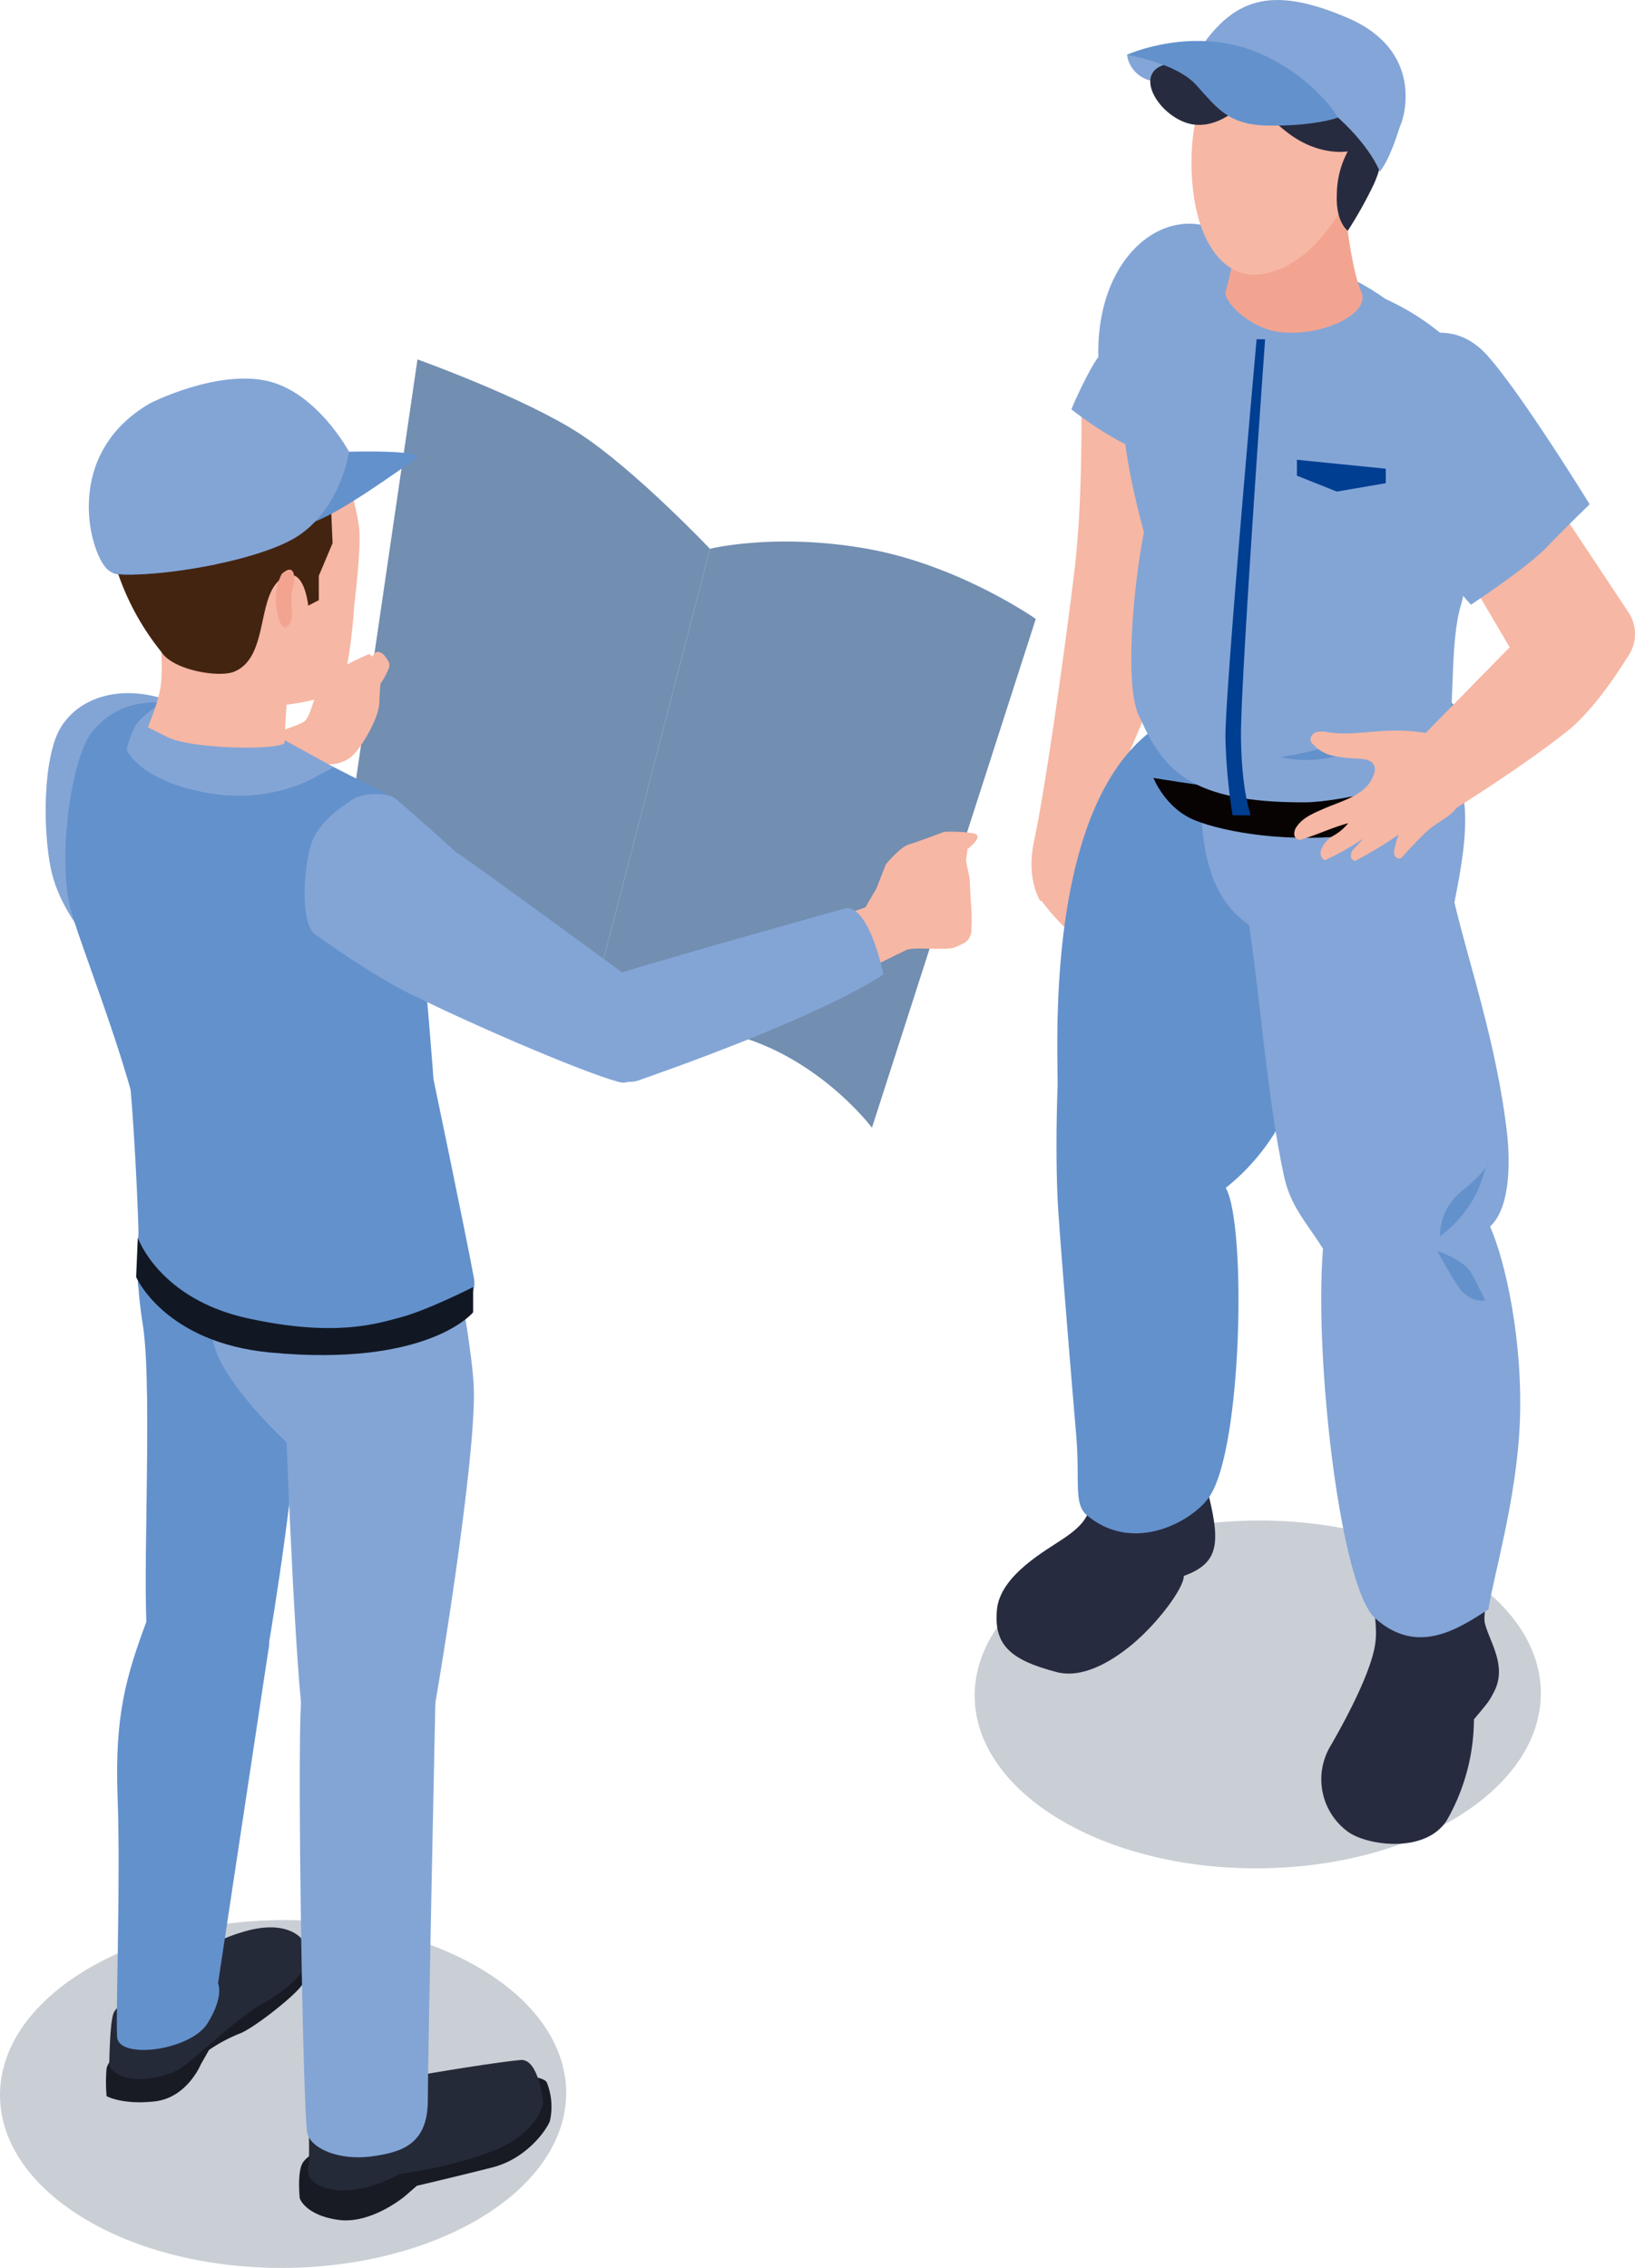 <svg xmlns="http://www.w3.org/2000/svg" xmlns:xlink="http://www.w3.org/1999/xlink" width="306.981" height="425.708" viewBox="0 0 306.981 425.708">
  <defs>
    <clipPath id="clip-path">
      <rect id="長方形_15246" data-name="長方形 15246" width="106.308" height="65.295" fill="#cacfd5"/>
    </clipPath>
    <clipPath id="clip-path-3">
      <rect id="長方形_18328" data-name="長方形 18328" width="298.409" height="416.784" fill="none"/>
    </clipPath>
  </defs>
  <g id="グループ_7513" data-name="グループ 7513" transform="translate(-955.428 -2732.661)">
    <g id="グループ_7511" data-name="グループ 7511" transform="translate(955.428 3093.074)">
      <g id="グループ_6971" data-name="グループ 6971" clip-path="url(#clip-path)">
        <path id="パス_12976" data-name="パス 12976" d="M20.9,155.04c20.692,12.709,54.348,12.644,75.169-.144S117,121.437,96.3,108.724s-54.348-12.644-75.169.148S.208,142.331,20.9,155.04" transform="translate(-5.449 -99.235)" fill="#cacfd5"/>
      </g>
    </g>
    <g id="グループ_7512" data-name="グループ 7512" transform="translate(1138.428 3018.074)">
      <g id="グループ_6971-2" data-name="グループ 6971" clip-path="url(#clip-path)">
        <path id="パス_12976-2" data-name="パス 12976" d="M20.9,155.04c20.692,12.709,54.348,12.644,75.169-.144S117,121.437,96.3,108.724s-54.348-12.644-75.169.148S.208,142.331,20.9,155.04" transform="translate(-5.449 -99.235)" fill="#cacfd5"/>
      </g>
    </g>
    <g id="グループ_7510" data-name="グループ 7510" transform="translate(964 2732.661)">
      <g id="グループ_7509" data-name="グループ 7509" transform="translate(0 0)" clip-path="url(#clip-path-3)">
        <path id="パス_14963" data-name="パス 14963" d="M58.421,19.783s.415,18.492-1.278,32.572-5.483,41.022-7.511,50.358c-1.063,4.9-.426,8.431.72,10.875h0l0,0c.124.26.249.52.381.754a1.853,1.853,0,0,0,.189-.117,43.223,43.223,0,0,0,5.008,5.622,5.108,5.108,0,0,0,4.1,1.44c1.659-.155,4.691-2,4.691-2s-.128-1.787-1.489-1.983a9.562,9.562,0,0,0-3.548.6,6.813,6.813,0,0,0-.256-2.421,2.484,2.484,0,0,0,1.052-.411c.939-.682.279-2.24.279-2.24a1.293,1.293,0,0,0,1.8-.551,3.922,3.922,0,0,0,.287-.939c.192.181.313.3.313.3l-.166-1.493a7.935,7.935,0,0,0-.271-2.425l-.671-5.992a3.279,3.279,0,0,1-.2-3.213c3.058-6.331,13.9-29.344,15.916-41.72,2.364-14.434.946-36.565.946-36.565Z" transform="translate(136.013 54.814)" fill="#f6b7a4"/>
        <path id="パス_14964" data-name="パス 14964" d="M84.72,75.5c-.554-4.581-6.026-5.479-12.274-6.263S70.421,82.971,70.421,83.48s15.091-1.444,14.3-7.983" transform="translate(191.253 191.746)" fill="#211615"/>
        <path id="パス_14965" data-name="パス 14965" d="M99.979,70.873s-4.8,5.46-15.049,4.947a63.084,63.084,0,0,1-18.25-3.714s2.881,15.547,4.163,21.735,3.514,13.258,2.794,18.348-5.234,13.748-8.56,19.457A12.19,12.19,0,0,0,68.712,147.6c3.914,2.609,14.962,3.948,18.612-2.715a38.423,38.423,0,0,0,4.849-18.518C95,123,95,123,95.936,121.216c2.587-4.932-.954-9.555-1.727-13.009s5.611-22.753,5.769-37.334" transform="translate(175.995 196.371)" fill="#272b3f"/>
        <path id="パス_14966" data-name="パス 14966" d="M88.478,64.748S84.3,73.4,72.777,73.372c-9.615-.023-8.771-6.795-8.771-6.795s.222,26.814,1.078,32.44-1.708,8.009-5.023,10.287-12.051,6.942-12.643,13.48,2.447,9.382,11.188,11.674c4.766,1.252,10.17-1.787,14.393-5.343,4.57-3.846,9.5-10.328,9.51-12.7,6.851-2.489,6.961-6.4,4.219-16.882,3.688-13.213,2.021-29.9,1.75-34.781" transform="translate(131.187 179.4)" fill="#272b3f"/>
        <path id="パス_14967" data-name="パス 14967" d="M81.553,57.1c-11.3.826-21.716-4.287-30.479-11.124,1.1-2.685,3.729-8.137,5.064-9.811-.449-18.752,12.27-28.816,22.624-23.71C89.1,17.553,88.378,25.875,86.8,36.366A149.1,149.1,0,0,1,81.553,57.1" transform="translate(141.513 30.859)" fill="#83a5d6"/>
        <path id="パス_14968" data-name="パス 14968" d="M50.542,125.377c-.3-6.357-.253-14.638-.015-21.022.219-5.977-2.983-54.238,19.514-68.281.377-.468,21.538,2.481,28.624,3.092a2.336,2.336,0,0,1,1.995,1.949c4.038,23.488,3.741,49.608-8.741,70.7a40.588,40.588,0,0,1-9.808,11.339c3.888,6.784,3.156,48.941-3.126,58.058-3.039,4.4-14.069,10.807-22.934,3.409-2.579-2.153-1.278-6.388-2.029-15.147-1.346-15.818-3.269-39.578-3.48-44.1" transform="translate(139.462 99.815)" fill="#6391cc"/>
        <path id="パス_14969" data-name="パス 14969" d="M66.594,73.785c-7.545-5.207-9.977-14.894-8.8-32.877,6.263-9.329,33-2.394,42.817-2.33,8.974,7.048,6.885,19.054,4.551,30.954,2.47,10.675,7.983,26.64,9.879,43.371.471,4.2.92,13.654-3.186,17.477,2.888,6.516,6.233,21.557,5.573,37.01-.618,14.412-5.121,29.3-5.879,34.864-5.358,3.367-13.149,8.918-21.282,1.648-6.542-5.841-11.459-48.737-9.785-69.367-3.149-5-6.12-7.96-7.345-13.722-3.171-14.91-4.3-32.01-6.538-47.029" transform="translate(159.345 99.854)" fill="#83a5d7"/>
        <path id="パス_14970" data-name="パス 14970" d="M111.623,38.177l1.324,3.522s-5.792,7.364-19.035,9.137-25.377-.4-30.95-2.632-7.8-7.96-7.8-7.96,30.664,5.222,38.752,2.941,17.711-5.008,17.711-5.008" transform="translate(152.834 105.779)" fill="#070303"/>
        <path id="パス_14971" data-name="パス 14971" d="M79.519,40.586c-1.1-5.98-9.144-6.388-9.144-6.388l-3.149,11.09s13.876,3.94,12.293-4.7" transform="translate(186.266 94.754)" fill="#6391cc"/>
        <path id="パス_14972" data-name="パス 14972" d="M56.969,101.216c-3.228-5.475-1.143-26.007.694-34.932C53.7,51.5,52.188,40.636,55.216,28.663,57.1,21.2,63.907,12.623,73.081,12.151c4.476-.226,19.608,6.06,22.459,7.632,11.746,3.33,18.741,8.937,26.648,17.651.984,1.082-2.986,35.781-4.951,42.281-2.293,7.583-1.011,19.189-2.76,26.271.867,6.893-20.268,10.943-26.5,10.969-21.38.09-26.6-5.867-31-15.739" transform="translate(148.548 33.652)" fill="#83a5d6"/>
        <path id="パス_14973" data-name="パス 14973" d="M91.247,22.511s-.943,7.048-9.189,9.9c-12.47,4.318-21.3-1.6-23.71-8.2S63.6,12.145,63.6,12.145s15.728,1.746,27.643,10.366" transform="translate(160.371 33.651)" fill="#83a5d6"/>
        <path id="パス_14974" data-name="パス 14974" d="M61.179,14.263c2.632.532,7.07,1.369,9.695.86a22.35,22.35,0,0,0,10.3-4.989c.249,3.624,1.414,12.854,3.066,16.5,1.889,4.174-7.289,8.48-15.155,7.632-5.494-.6-10.358-5.373-10.339-7.425,1.655-5.928,1.844-9.815,2.436-12.583" transform="translate(162.762 28.079)" fill="#f3a491"/>
        <path id="パス_14975" data-name="パス 14975" d="M57.493,18.851c.784-5.015,2.594-11.226,6.878-14.382,4.235-3.118,10.856-2.722,15.788-1.81,7.647,1.414,12.108,10.558,9.623,20.264-2.3,8.967-9.974,22.308-20.343,23.058-5.279.381-8.85-3.952-10.649-9.189-2.138-6.21-1.942-13.8-1.3-17.941" transform="translate(158.084 5.553)" fill="#f6b7a4"/>
        <path id="パス_14976" data-name="パス 14976" d="M67.625,6.771c-.091,0-4.638,2.191-8.322,1.923A5.792,5.792,0,0,1,53.843,3.7s6.094-1.742,9.766-1.237,4.016,4.306,4.016,4.306" transform="translate(149.185 6.574)" fill="#83a5d7"/>
        <path id="パス_14977" data-name="パス 14977" d="M98.02,22.242s.566.358-1.052,4.057a77.874,77.874,0,0,1-4.887,8.726s-2.3-1.6-2.051-6.859a17.307,17.307,0,0,1,2.051-8.043s-5.347,1-11.173-3.424S74.324,8.98,74.324,8.98s-4.51,6.486-10.615,6.154S51.4,5.915,57.518,3.909s20.038-.083,20.038-.083S98.416,15.247,98.02,22.242" transform="translate(152.399 8.294)" fill="#272b3f"/>
        <path id="パス_14978" data-name="パス 14978" d="M91.911,32.2C87.262,21.733,70.048,9.753,57.243,10.526c.068-.113.113-.222.185-.336C64.23-.443,71.47-2.815,85.859,3.361s10.633,18.707,9.876,20.215c-.189.373-1.731,5.977-3.824,8.62" transform="translate(158.606 0.002)" fill="#83a5d7"/>
        <path id="パス_14979" data-name="パス 14979" d="M93.474,16.429S89.348,9.238,79.3,4.619c-12.64-5.814-25.46.011-25.46.011s9.235,1.516,13.005,5.683S72.81,17.8,80.227,17.926c8.839.151,13.247-1.5,13.247-1.5" transform="translate(149.185 5.645)" fill="#6391cc"/>
        <path id="パス_14980" data-name="パス 14980" d="M82.658,36.369a46.319,46.319,0,0,1-11.376,4.959,21.28,21.28,0,0,1-9.8,0,65.254,65.254,0,0,0,9.8-2.2c6.512-1.855,11.376-2.76,11.376-2.76" transform="translate(170.359 100.769)" fill="#6391cc"/>
        <path id="パス_14981" data-name="パス 14981" d="M78.523,57.908c-.86.758-1.112,4.559-3.9,8.356a21.907,21.907,0,0,1-5.192,5.321,10.754,10.754,0,0,1,3.986-8.36c4.246-3.394,5.106-5.317,5.106-5.317" transform="translate(192.368 160.448)" fill="#6391cc"/>
        <path id="パス_14982" data-name="パス 14982" d="M69.3,62.273s5.041,1.667,6.4,4.189,2.56,5.083,2.56,5.083-2.96.7-5.215-2.847S69.3,62.273,69.3,62.273" transform="translate(192.007 172.543)" fill="#6391cc"/>
        <path id="パス_14983" data-name="パス 14983" d="M68.438,31.612l19.45,33.039-20.4,20.8,8.2,10.735S89.573,87.645,98.68,80.409c4.536-3.6,9-10.14,11.637-14.4A7.32,7.32,0,0,0,110.2,58.1L85.237,20.518Z" transform="translate(186.992 56.85)" fill="#f6b7a4"/>
        <path id="パス_14984" data-name="パス 14984" d="M71.369,20.075C63.6,27.42,62.636,43.657,74.936,52.654A85.324,85.324,0,0,0,85.871,67.612S96.4,60.667,100.041,56.87s8.115-8.1,8.115-8.1-12.7-20.637-19.2-27.922-14.5-3.7-17.591-.773" transform="translate(181.743 45.894)" fill="#83a5d6"/>
        <path id="パス_14985" data-name="パス 14985" d="M64.6,16.888s-6.044,67.4-5.848,75.1a109.059,109.059,0,0,0,1.335,14.257h3.413S61.726,101.571,61.67,91.2,66.2,16.888,66.2,16.888Z" transform="translate(162.761 46.792)" fill="#003e91"/>
        <path id="パス_14986" data-name="パス 14986" d="M92.7,38.381c-.754-.238-1.5-.479-2.251-.716a31.385,31.385,0,0,0-9.638-1.293c-4.084.026-8.186.924-12.225.321a4.667,4.667,0,0,0-2.379,0c-.747.294-1.278,1.282-.792,1.919a7.126,7.126,0,0,0,4.121,2.5,31.872,31.872,0,0,0,4.947.539c1,.068,2.149.26,2.628,1.139s0,1.976-.479,2.87c-1.6,2.979-5.732,3.974-8.827,5.336-1.908.841-3.989,1.655-5.158,3.382a2.213,2.213,0,0,0-.456,1.587,1.059,1.059,0,0,0,1.218.879c3.02-.9,5.864-2.278,8.9-3.1a9.556,9.556,0,0,1-2.775,2.345,5.215,5.215,0,0,0-2.33,2.689,1.96,1.96,0,0,0-.008,1.131,1.219,1.219,0,0,0,.762.8A54.359,54.359,0,0,0,75.2,56.6c-.49.486-.928,1.048-1.418,1.535a4.521,4.521,0,0,0-.743.867,1.506,1.506,0,0,0-.219,1.094.925.925,0,0,0,.777.732,70.871,70.871,0,0,0,8.179-4.943,22.751,22.751,0,0,0-.724,2.379,3.363,3.363,0,0,0-.14,1.056,1.246,1.246,0,0,0,.475.92.777.777,0,0,0,.98-.06c1.591-1.727,3.254-3.6,5.015-5.158,1.109-.98,2.44-1.678,3.624-2.564a7.063,7.063,0,0,0,2.643-3.6C91.914,46.178,89.5,41.8,92.7,38.381" transform="translate(172.256 100.771)" fill="#f6b7a4"/>
        <path id="パス_14987" data-name="パス 14987" d="M62.3,22.888,78.99,24.569v2.719L69.8,28.857l-7.5-2.983Z" transform="translate(172.63 63.415)" fill="#003e91"/>
        <path id="パス_14988" data-name="パス 14988" d="M62.4,140.426,14.353,125.1l15.69-107.21s19.913,7.123,30.305,13.85,24.608,21.7,24.608,21.7Z" transform="translate(39.768 49.574)" fill="#728eb1"/>
        <path id="パス_14989" data-name="パス 14989" d="M80.07,136.99s-9.57-12.8-25.29-17.24A112.759,112.759,0,0,0,27.1,115.308L49.652,28.325s12.3-3.077,29.563,0,31.614,13.16,31.614,13.16Z" transform="translate(75.073 74.692)" fill="#728eb1"/>
        <path id="パス_14990" data-name="パス 14990" d="M22.73,35.756c-9-3.024-16.6-.294-19.925,5.238S-.589,60.217,1.037,67.747,9.521,84.5,14.17,84.349s8.56-48.594,8.56-48.594" transform="translate(0 95.602)" fill="#83a5d6"/>
        <path id="パス_14991" data-name="パス 14991" d="M37.949,32.556S30.423,35.8,29.1,37.722s-1.995,6.2-3.175,7.379S12.048,49.6,9.537,52.334,8.062,63.107,13.081,61.04s15.275-7.968,16.6-7.821a6.6,6.6,0,0,0,4.872-1.331,11.6,11.6,0,0,0,2.213-2.73s3.024-4.5,3.1-7.526.588-7.085.588-7.085Z" transform="translate(22.786 90.204)" fill="#f6b7a4"/>
        <path id="パス_14992" data-name="パス 14992" d="M22.609,35.209a6.228,6.228,0,0,1-2.583,2.436,30.464,30.464,0,0,0-4.872,3.1s-3.318,4.393,0,6.512,5.611-1.418,5.611-1.418l1.4-4.506a13.985,13.985,0,0,0,3.541-4.057c1.033-2.142,1.327-2.289.294-3.763s-1.923-1.12-2.285-.664a15.939,15.939,0,0,0-1.109,2.36" transform="translate(37.903 89.912)" fill="#f6b7a4"/>
        <path id="パス_14993" data-name="パス 14993" d="M7.263,114.79c-.69.2-3.839,4.231-4.133,5.607a29.667,29.667,0,0,0,0,5.215s2.952,1.674,9.054.984,8.658-6.983,8.658-6.983l1.523-2.673a29.931,29.931,0,0,1,5.66-3.035c2.36-.788,10.222-6.885,11.8-9.152s2.074-2.36,1.78-4.427-.769-3.839-2.206-3.639-32.134,18.1-32.134,18.1" transform="translate(8.31 267.85)" fill="#181b24"/>
        <path id="パス_14994" data-name="パス 14994" d="M18.3,116.391c-.392.1-3.741,1.474-4.921,3.149s-.63,6.791-.63,6.791,1.026,3.149,7.221,4.031,12.5-4.427,12.5-4.427l2.266-1.968s7.575-1.768,14.167-3.443,10.332-7.281,10.822-8.756a12.252,12.252,0,0,0-.588-7.183c-.984-1.87-9.94-1.082-9.94-1.082Z" transform="translate(34.961 286.321)" fill="#181b24"/>
        <path id="パス_14995" data-name="パス 14995" d="M18.881,101.255a33.31,33.31,0,0,1,10.652-4.8c6.1-1.478,9.152.569,10.132,2.142a9.31,9.31,0,0,1,.984,4.133,25.175,25.175,0,0,1-8.262,7.281c-5.219,2.756-13.382,11.022-16.335,12.692s-10.822,3.149-12.888-.882c.1-4.725.321-8.763.886-9.94s7.772-7.968,7.772-7.968Z" transform="translate(8.769 265.838)" fill="#252a39"/>
        <path id="パス_14996" data-name="パス 14996" d="M30.174,106.123c7.183-1.406,19.382-3.277,22.828-3.571s4.231,7.937,4.231,7.937-.4,4.657-7.379,8.2S30.174,124,30.174,124s-6.689,3.937-12.594,2.854-4.329-4.823-4.329-4.823.17-5.841-.192-7.24,17.115-8.669,17.115-8.669" transform="translate(36.168 284.123)" fill="#252a39"/>
        <path id="パス_14997" data-name="パス 14997" d="M8.957,56.138c-4.28,12.545-5.46,24.2-3.394,36.9s-.551,55.2,1.2,60.366,12.817,9,17.836,6.2,4.721-7.085,4.721-7.085,6.052-35.716,5.464-49.589S30.8,61.892,30.8,61.892Z" transform="translate(12.668 155.544)" fill="#6391cc"/>
        <path id="パス_14998" data-name="パス 14998" d="M10.028,68.782C8,78.081,7.257,89.3,9.176,97.12s13.726,18.6,13.726,18.6,1.919,51.214,3.688,55.494,21.844,5.162,23.024,0,9.152-53.428,8.413-66.271-8.56-49-8.56-49Z" transform="translate(22.336 155.004)" fill="#83a5d6"/>
        <path id="パス_14999" data-name="パス 14999" d="M9.095,80.728c-3.635,9.853-6,17.33-5.407,32.877s-.377,40.732-.09,45.064,13.8,2.557,16.983-2.56,1.968-7.477,1.968-7.477l9.574-63.379Z" transform="translate(9.816 223.677)" fill="#6391cc"/>
        <path id="パス_15000" data-name="パス 15000" d="M12.889,84.77c-.732,10.626.392,77.855,1.18,80.807s6.1,5.113,12.006,4.329S36.7,167.542,36.7,159.28s1.41-74.51,1.41-74.51Z" transform="translate(35.056 234.876)" fill="#83a5d6"/>
        <path id="パス_15001" data-name="パス 15001" d="M46.8,134.467c-10.626.294-21.753-2.541-30.505-10.422C16.247,111.3,4.735,83.4,2.076,74.252S1.925,45.477,6.058,40.458s9.593-6.2,17.417-5.162S58.309,50.783,62.883,53s8.2,70.619,8.944,74.37-6.493,6.373-25.03,7.1" transform="translate(2.72 96.846)" fill="#6391cc"/>
        <path id="パス_15002" data-name="パス 15002" d="M7.1,50.854c.441.441,1.55,10.109.811,14.536S4.592,73.953,4.958,75.5s5.019,3.465,12.692,4.2,13.925.4,13.6-.652.343-10.49.343-10.49,7.911-.845,9.906-3.216,2.805-15.437,2.805-15.437,1.4-11.143.882-14.83-2.36-10.924-3.465-11.957-26.508,4.559-26.508,4.559Z" transform="translate(13.639 63.717)" fill="#f6b7a4"/>
        <path id="パス_15003" data-name="パス 15003" d="M45.667,46.474,43.084,52.6v4.578l-1.991,1.033s-.69-6.833-3.986-5.611c-6.161,2.289-2.907,15.14-9.932,18.009-2.847,1.161-11.474-.268-13.661-3.718A48.435,48.435,0,0,1,3.159,42.643C1.24,27.96,13.917,25.437,13.917,25.437S15.2,18.28,30.629,20.422,43.273,34.377,41.112,37.006C39.34,39.155,45.3,38.137,45.3,38.137Z" transform="translate(8.206 55.476)" fill="#432411"/>
        <path id="パス_15004" data-name="パス 15004" d="M12.571,29.178a10.6,10.6,0,0,0-1.033,5.977c.441,3.322,1.4,5.094,2.508,3.394s-.121-4,.592-6.712.075-4.649-2.066-2.658" transform="translate(31.739 78.575)" fill="#f3a491"/>
        <path id="パス_15005" data-name="パス 15005" d="M18.5,69.586c7.511,3.835,29.842,13.7,37.741,15.905s1.252-20.155,1.252-20.155S27.531,43.349,25.89,42.455,18.5,69.586,18.5,69.586" transform="translate(51.248 117.575)" fill="#83a5d6"/>
        <path id="パス_15006" data-name="パス 15006" d="M28.79,74.946c.886-2.319,1.772-3.4,5.411-4.974S74.246,55.606,74.246,55.606l2.066-3.541,1.772-4.525s2.655-3.25,4.329-3.741,6.591-2.36,6.591-2.36a25.532,25.532,0,0,1,5.611.294c2.066.49-1.18,2.922-1.18,2.922l-.3,2.195.69,3.345.2,4.231a32.22,32.22,0,0,1,.1,5.807c-.294,1.87-1.572,2.2-3.051,2.87s-7.673-.117-9.05.475S53.651,77.872,35.053,84.637c-7.183-.8-6.263-9.691-6.263-9.691" transform="translate(79.664 114.711)" fill="#f6b7a4"/>
        <path id="パス_15007" data-name="パス 15007" d="M21.312,40.994c1.719-1.791,7.025-1.848,8.563-.671s22.783,19.947,23.088,21.6-8.944,17.1-14.427,17.021-20.743-11.09-23.586-13-2.342-12.01-.879-16.848,7.24-8.1,7.24-8.1" transform="translate(35.728 109.523)" fill="#83a5d6"/>
        <path id="パス_15008" data-name="パス 15008" d="M4.229,55.611C4.855,61.949,6.3,87.293,5.62,91.327s8.115,9.37,24.8,12.063S70.375,100.023,68.7,91.01s-7.579-37.262-7.579-37.262Z" transform="translate(11.717 148.922)" fill="#6391cc"/>
        <path id="パス_15009" data-name="パス 15009" d="M84.682,57.608C82.865,49.535,80.1,44.463,77.265,45.3c-5.573,1.637-49.559,13.775-50.871,15.087s4.555,19.872,12.311,17.153C75.4,64.671,84.682,57.608,84.682,57.608" transform="translate(72.622 125.258)" fill="#83a5d6"/>
        <path id="パス_15010" data-name="パス 15010" d="M33.668,41.941c-1.176,1.448-17.877,1.143-22.115-1.176C8.574,39.3,8,38.981,8,38.981L9.422,35.2S6.406,37.3,5.5,39.007a20.012,20.012,0,0,0-1.463,4.178s2.017,5.551,14.532,8.024,21.09-2.979,21.09-2.979l3.288-1.738-9.257-5.064Z" transform="translate(11.177 97.516)" fill="#83a5d6"/>
        <path id="パス_15011" data-name="パス 15011" d="M48.793,22.519s15.158-.426,12.44,1.384S46.621,34.51,41.251,36.026,23.48,43.707,23.48,43.707,8.4,46.414,4.833,45.392,1.587,37.5,16.308,33.458,48.793,22.519,48.793,22.519" transform="translate(8.172 62.274)" fill="#6291cc"/>
        <path id="パス_15012" data-name="パス 15012" d="M13.713,23.443s12.232-6.207,21.727-4.2S51.013,32.572,51.013,32.572s-1.4,10.124-9.246,15.6S9.15,57.218,5.862,54.846s-9.189-21.565,7.851-31.4" transform="translate(5.952 52.217)" fill="#83a5d6"/>
        <path id="パス_15013" data-name="パス 15013" d="M4.822,61.614s3.94,11.437,20.535,15.1,24.525.973,28.775-.143c5.023-1.32,13.646-5.69,13.646-5.69v4.732s-8.341,10.37-38.134,7.545C9.856,81.278,4.505,69,4.505,69Z" transform="translate(12.482 170.717)" fill="#111824"/>
      </g>
    </g>
  </g>
</svg>

